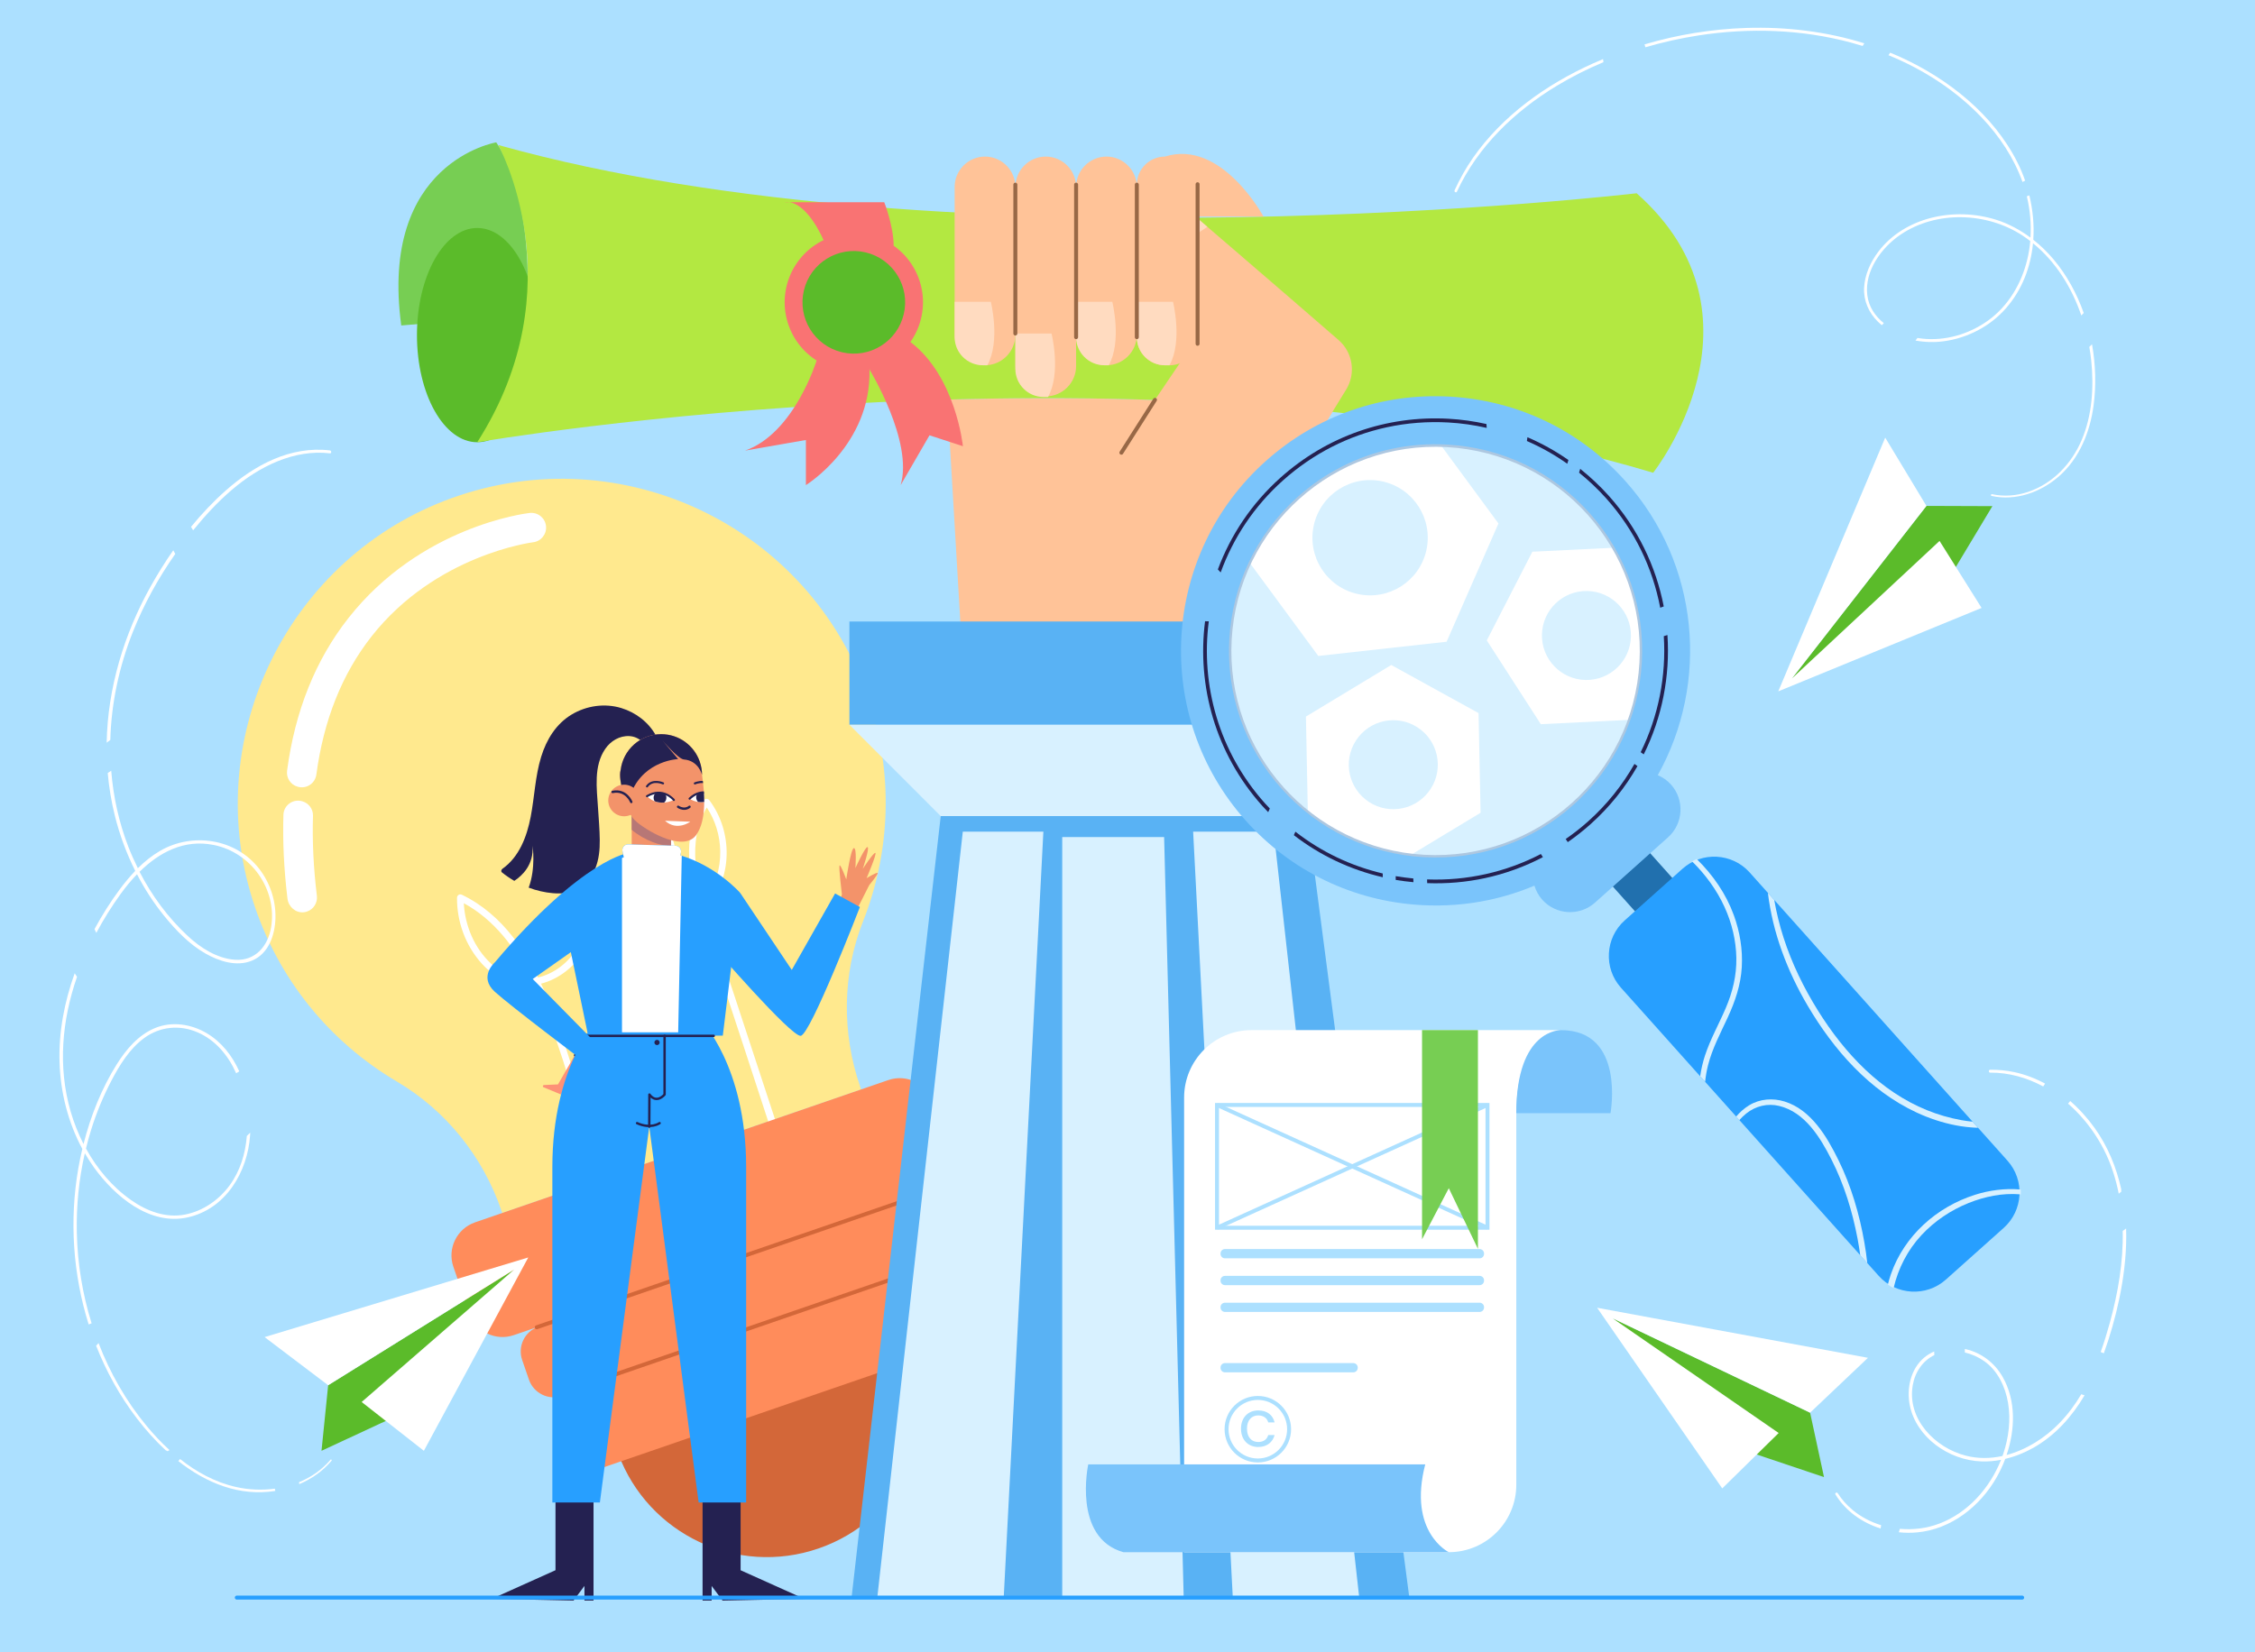 <svg width="569" height="417" viewBox="0 0 569 417" fill="none" xmlns="http://www.w3.org/2000/svg">
<rect x="0" y="0" width="569" height="417" fill="#333333" stroke="none"/>
<g clip-path="url(#clip0_1148_4133)">
<rect width="569" height="417" fill="#ACE0FF"/>
<path d="M219.019 176C204.189 132.94 156.999 110.23 114.009 125.71C73.089 140.44 50.699 185.46 63.689 226.97C70.009 247.16 83.359 263.08 100.139 272.98C112.539 280.29 121.829 291.89 126.509 305.5L126.739 306.16L217.289 274.98L217.059 274.32C212.389 260.75 212.499 245.91 217.769 232.56C224.669 215.08 225.619 195.15 219.019 176Z" fill="#FFE98E"/>
<path d="M180.947 205.12C180.387 204.01 179.727 202.96 178.977 201.96C178.697 201.59 178.047 201.46 177.737 201.89C172.207 209.78 173.517 219.57 176.037 228.33C174.867 229.17 173.507 229.73 172.037 229.74C170.847 229.75 169.747 229.36 168.767 228.76C169.917 226.43 170.607 223.85 170.827 221.28C171.267 216.19 170.067 210.99 167.347 206.65C166.397 205.14 164.397 202.19 162.317 203.86C161.427 204.57 161.317 205.83 161.217 206.88C161.077 208.32 161.007 209.76 161.007 211.21C161.007 216.19 161.637 221.61 164.147 226.01C164.817 227.19 165.677 228.27 166.687 229.14C166.277 229.84 165.827 230.51 165.307 231.14C162.487 234.57 158.217 236.29 153.907 234.74C152.437 234.21 151.157 233.41 150.017 232.46C150.507 229.7 150.587 226.85 150.347 224.08C149.867 218.48 148.487 211.57 143.197 208.54C142.907 208.37 142.417 208.47 142.217 208.74C139.387 212.59 140.347 217.58 141.787 221.78C143.167 225.81 145.077 229.88 148.147 232.86C147.827 234.36 147.387 235.84 146.747 237.25C144.867 241.45 141.357 244.9 136.967 246.38C136.557 246.52 136.157 246.6 135.757 246.7C133.977 243.13 131.927 239.72 129.477 236.56C125.987 232.07 121.667 228.28 116.517 225.82C115.917 225.54 115.317 226 115.317 226.62C115.277 232.69 117.487 238.7 121.567 243.21C124.957 246.96 129.697 249.29 134.777 248.62C134.867 248.8 134.957 248.98 135.037 249.16C137.217 253.8 138.997 258.62 140.667 263.47C142.587 269.05 144.347 274.7 145.627 280.46C147.067 286.96 147.717 293.63 147.417 300.29C147.397 300.73 148.127 300.78 148.197 300.34C149.917 288.39 146.667 276.27 142.947 265C141.087 259.38 139.077 253.69 136.517 248.28C141.047 247.11 144.977 243.99 147.337 239.97C148.407 238.15 149.157 236.18 149.667 234.14C150.067 234.44 150.467 234.75 150.897 235.01C155.147 237.62 160.357 237.53 164.307 234.4C165.817 233.2 167.057 231.74 168.047 230.11C169.967 231.28 172.237 231.71 174.637 230.88C175.317 230.64 175.947 230.33 176.537 229.96C176.597 230.17 176.667 230.38 176.727 230.59C180.247 241.79 183.987 252.92 187.637 264.07C189.717 270.42 191.787 276.78 193.867 283.13C194.227 284.23 195.927 283.65 195.567 282.54C191.987 271.6 188.387 260.67 184.797 249.74C183.017 244.33 181.237 238.92 179.457 233.51C178.957 231.98 178.447 230.44 177.967 228.9C180.667 226.54 182.287 222.86 182.957 219.45C183.887 214.64 183.177 209.5 180.947 205.12ZM123.897 243.21C119.697 239.3 117.327 233.66 117.037 227.97C124.697 232.12 130.047 239.29 133.957 246.97C130.257 247.26 126.727 245.85 123.897 243.21ZM143.807 222.94C142.327 219.14 140.807 214.18 143.057 210.41C146.747 213.11 147.897 218.22 148.437 222.51C148.787 225.3 148.847 228.17 148.467 230.97C146.407 228.67 144.917 225.79 143.807 222.94ZM162.917 216.81C162.577 214.29 162.467 211.74 162.577 209.2C162.627 208.08 162.557 206.65 162.977 205.59C163.497 204.28 164.587 205.56 165.067 206.2C167.737 209.78 169.167 214.23 169.267 218.68C169.337 221.77 168.737 224.93 167.417 227.74C167.387 227.71 167.347 227.69 167.317 227.66C164.467 224.86 163.437 220.63 162.917 216.81ZM181.737 214.86C181.807 219.14 180.567 223.75 177.607 226.94C177.547 227.01 177.467 227.07 177.407 227.14C176.517 224.07 175.787 220.95 175.517 217.76C175.117 212.99 175.807 207.95 178.347 203.82C180.517 207.09 181.677 210.93 181.737 214.86Z" fill="white"/>
<path d="M156.027 366.98C163.587 387.25 185.967 397.91 206.537 390.83C227.107 383.75 238.177 361.57 231.657 340.94L156.027 366.98Z" fill="#D36739"/>
<path d="M119.868 308.52L224.148 272.61C228.758 271.02 233.768 273.47 235.358 278.08L239.418 289.86C241.008 294.47 238.558 299.48 233.948 301.07L129.668 336.98C125.058 338.57 120.048 336.12 118.458 331.51L114.398 319.73C112.818 315.13 115.268 310.11 119.868 308.52Z" fill="#FF8C5B"/>
<path d="M135.858 334.85L227.768 303.2C231.218 302.01 234.988 303.85 236.178 307.3L237.888 312.26C239.078 315.71 237.238 319.48 233.788 320.67L141.878 352.32C138.428 353.51 134.658 351.67 133.468 348.22L131.758 343.26C130.568 339.81 132.398 336.04 135.858 334.85Z" fill="#FF8C5B"/>
<path d="M145.318 350.33L229.828 321.23C233.278 320.04 237.048 321.88 238.238 325.33L240.838 332.87C242.028 336.32 240.188 340.09 236.738 341.28L152.228 370.38C148.778 371.57 145.008 369.73 143.818 366.28L141.218 358.74C140.028 355.28 141.868 351.52 145.318 350.33Z" fill="#FF8C5B"/>
<path d="M228.2 303.05L135.43 335" stroke="#D36739" stroke-miterlimit="10" stroke-linecap="round" stroke-linejoin="round"/>
<path d="M233.959 319.8L141.199 351.75" stroke="#D36739" stroke-miterlimit="10" stroke-linecap="round" stroke-linejoin="round"/>
<path d="M71.517 205.65C71.307 212.34 71.647 219.4 72.537 226.81C72.777 228.84 74.567 230.45 76.607 230.26C76.907 230.23 77.207 230.17 77.477 230.07C79.107 229.51 80.177 227.87 79.957 226.1C79.097 218.99 78.777 212.26 78.977 205.9C79.027 204.23 77.937 202.75 76.337 202.26C76.317 202.25 76.287 202.25 76.267 202.24C73.957 201.54 71.587 203.24 71.517 205.65Z" fill="white"/>
<path d="M133.639 129.47C132.529 129.6 106.159 132.86 87.969 155.93C79.629 166.5 74.448 179.42 72.439 194.51C72.198 196.33 73.319 198.07 75.088 198.56C75.109 198.57 75.138 198.57 75.159 198.58C77.338 199.19 79.528 197.73 79.829 195.49C81.659 181.78 86.299 170.11 93.749 160.63C109.969 140 134.249 136.9 134.499 136.87C136.539 136.64 138.009 134.79 137.769 132.74C137.539 130.7 135.689 129.24 133.639 129.47Z" fill="white"/>
<path d="M239.02 100.86L242.72 163.73C242.72 163.73 267.42 193.21 316.67 163.73V135.68L336.2 103.98C302.85 100.54 269.35 99.99 239.02 100.86Z" fill="#FFC398"/>
<path d="M125.221 35.93C125.221 35.93 95.621 40.82 101.251 82.15L132.871 79.45C132.881 79.46 135.491 51.38 125.221 35.93Z" fill="#77CE53"/>
<path d="M120.421 111.62C128.821 111.62 135.631 99.514 135.631 84.58C135.631 69.646 128.821 57.54 120.421 57.54C112.021 57.54 105.211 69.646 105.211 84.58C105.211 99.514 112.021 111.62 120.421 111.62Z" fill="#5BBB2A"/>
<path d="M412.972 48.78C412.972 48.78 241.292 68.94 125.722 36.6C125.722 36.6 145.592 72.27 120.422 111.62C120.422 111.62 292.622 82.04 417.142 119.32C417.142 119.32 448.212 80.04 412.972 48.78Z" fill="#B3E841"/>
<path d="M222.123 92.411C231.027 88.723 235.255 78.515 231.567 69.611C227.879 60.707 217.671 56.479 208.767 60.167C199.863 63.856 195.634 74.064 199.323 82.968C203.011 91.871 213.219 96.1 222.123 92.411Z" fill="#F97373"/>
<path d="M228.045 79.282C229.689 72.321 225.378 65.346 218.418 63.703C211.458 62.059 204.483 66.37 202.839 73.33C201.196 80.29 205.506 87.265 212.466 88.909C219.427 90.552 226.402 86.242 228.045 79.282Z" fill="#5BBB2A"/>
<path d="M206.05 91.002C206.05 91.002 200.41 109.422 188 113.732L203.35 111.052V122.442C203.35 122.442 219.88 112.242 219.4 93.282L206.05 91.002Z" fill="#F97373"/>
<path d="M219.41 93.282C219.41 93.282 230.52 111.452 227.26 122.442L234.54 109.872L242.97 112.622C242.97 112.622 241.21 95.032 229.71 86.312L219.41 93.282Z" fill="#F97373"/>
<path d="M207.8 60.602C207.8 60.602 203.49 50.262 197.98 51.042H223.12C223.12 51.042 225.48 57.022 225.5 62.052L207.8 60.602Z" fill="#F97373"/>
<path d="M294.543 48.57C291.603 46.01 287.103 46.32 284.543 49.26C284.543 49.26 282.663 50.72 282.323 52.86C281.853 54.53 282.003 56.34 282.773 57.9C284.193 63.31 288.753 72.31 300.793 87.08L291.433 100.91L242.723 163.72C242.723 163.72 267.423 193.2 316.673 163.72V135.67L339.673 98.33C342.173 94.27 341.373 88.99 337.783 85.85C324.523 74.29 294.543 48.57 294.543 48.57Z" fill="#FFC398"/>
<path d="M282.953 114.26L291.433 100.92" stroke="#986846" stroke-miterlimit="10" stroke-linecap="round" stroke-linejoin="round"/>
<path d="M294.544 48.57C291.604 46.01 287.104 46.32 284.544 49.26C284.544 49.26 283.924 49.76 283.324 50.58C285.884 56.57 295.314 63.42 295.314 63.42L304.654 57.26C298.724 52.16 294.544 48.57 294.544 48.57Z" fill="#FFDBC0"/>
<path d="M248.543 92.19C244.333 92.19 240.883 88.74 240.883 84.53V47.18C240.883 42.97 244.333 39.52 248.543 39.52C252.753 39.52 256.203 42.97 256.203 47.18V84.53C256.203 88.74 252.763 92.19 248.543 92.19Z" fill="#FFC398"/>
<path d="M279.191 92.19C274.981 92.19 271.531 88.74 271.531 84.53V47.18C271.531 42.97 274.981 39.52 279.191 39.52C283.401 39.52 286.851 42.97 286.851 47.18V84.53C286.851 88.74 283.401 92.19 279.191 92.19Z" fill="#FFC398"/>
<path d="M263.871 100.05C259.661 100.05 256.211 96.6 256.211 92.39V47.18C256.211 42.97 259.661 39.52 263.871 39.52C268.081 39.52 271.531 42.97 271.531 47.18V92.39C271.531 96.6 268.081 100.05 263.871 100.05Z" fill="#FFC398"/>
<path d="M293.942 39.52C290.042 39.52 286.852 42.71 286.852 46.61V85.11C286.852 89.01 290.042 92.2 293.942 92.2H295.092C298.992 92.2 302.182 89.01 302.182 85.11V54.65H318.812C318.802 54.65 308.232 35.01 293.942 39.52Z" fill="#FFC398"/>
<path d="M302.184 86.77V46.5" stroke="#986846" stroke-miterlimit="10" stroke-linecap="round" stroke-linejoin="round"/>
<path d="M250.013 76.17H240.883V85.1C240.883 89 244.073 92.19 247.973 92.19H249.123C252.503 86.15 250.013 76.17 250.013 76.17Z" fill="#FFDBC0"/>
<path d="M295.982 76.17H286.852V85.1C286.852 89 290.042 92.19 293.942 92.19H295.092C298.472 86.15 295.982 76.17 295.982 76.17Z" fill="#FFDBC0"/>
<path d="M280.661 76.17H271.531V85.1C271.531 89 274.721 92.19 278.621 92.19H279.771C283.151 86.15 280.661 76.17 280.661 76.17Z" fill="#FFDBC0"/>
<path d="M265.333 84.18H256.203V93.11C256.203 97.01 259.393 100.2 263.293 100.2H264.443C267.823 94.16 265.333 84.18 265.333 84.18Z" fill="#FFDBC0"/>
<path d="M256.203 46.6V84.18" stroke="#986846" stroke-miterlimit="10" stroke-linecap="round" stroke-linejoin="round"/>
<path d="M271.531 46.6V85.1" stroke="#986846" stroke-miterlimit="10" stroke-linecap="round" stroke-linejoin="round"/>
<path d="M286.852 46.6V85.1" stroke="#986846" stroke-miterlimit="10" stroke-linecap="round" stroke-linejoin="round"/>
<path d="M165.985 185.61C165.825 185.61 165.665 185.63 165.515 185.66C163.665 182.29 160.445 179.83 156.765 178.71C152.595 177.44 147.975 178.11 144.255 180.34C140.295 182.71 137.885 186.68 136.555 191C135.035 195.93 134.875 201.13 133.905 206.18C132.955 211.1 131.045 216.27 126.785 219.27C126.505 219.47 126.345 219.94 126.665 220.2C127.645 220.99 128.695 221.7 129.775 222.33C131.825 220.98 134.705 218.23 134.385 213.48C134.385 213.48 135.245 219.05 133.405 224.04C135.355 224.77 137.405 225.26 139.515 225.44C141.875 225.64 144.365 225.4 146.385 224.07C148.145 222.92 149.395 221.17 150.185 219.25C151.135 216.96 151.365 214.44 151.335 211.98C151.305 209.29 151.065 206.6 150.895 203.92C150.585 199 149.755 193.33 152.725 189.01C154.085 187.02 156.345 185.66 158.795 185.79C159.365 185.82 159.945 185.95 160.475 186.17C161.055 186.41 161.545 186.8 162.095 187.09C162.685 187.41 163.315 187.62 163.985 187.55C164.675 187.48 165.305 187.12 165.985 187.1C166.935 187.06 166.935 185.59 165.985 185.61Z" fill="#242151"/>
<path d="M149.765 375.97V403.97H147.475V400.28L144.725 403.97L124.105 403.54L140.165 396.32V375.96H149.765V375.97Z" fill="#242151"/>
<path d="M186.877 375.97V396.33L202.937 403.55L182.317 403.98L179.567 400.29V403.98H177.277V375.98H186.877V375.97Z" fill="#242151"/>
<path d="M145.764 265.05L140.804 273.7L137.264 273.86C136.944 273.87 136.864 274.31 137.164 274.43L141.584 276.26L145.764 265.05Z" fill="#FD9177"/>
<path d="M148.255 261.15L145.105 266.36" stroke="#242151" stroke-width="0.6" stroke-miterlimit="10" stroke-linecap="round" stroke-linejoin="round"/>
<path d="M164.355 221.29C161.625 221.29 159.395 219.06 159.395 216.33V206.3C159.395 203.57 161.625 201.34 164.355 201.34C167.085 201.34 169.315 203.57 169.315 206.3V216.33C169.315 219.06 167.075 221.29 164.355 221.29Z" fill="#F3936A"/>
<path d="M164.775 201.34H163.935C161.435 201.34 159.395 203.38 159.395 205.88V209.44C162.535 212.11 166.935 213.67 169.315 213.45V205.89C169.315 203.38 167.265 201.34 164.775 201.34Z" fill="#B77776"/>
<path d="M177.143 195.58C177.143 194.42 176.933 193.31 176.583 192.27C176.573 192.23 176.563 192.19 176.563 192.18H176.553C175.143 188.17 171.333 185.3 166.833 185.3C161.553 185.3 157.203 189.27 156.603 194.39L156.593 194.4C155.983 196.59 157.563 201.64 158.533 204.39C158.973 205.64 159.753 206.74 160.783 207.57C164.283 210.39 172.703 214.95 175.693 210.72C178.383 206.91 177.783 200.23 177.143 195.58Z" fill="#F3936A"/>
<path d="M173.985 203.63C173.985 203.63 172.845 204.73 171.105 203.63" stroke="#242151" stroke-width="0.6" stroke-miterlimit="10" stroke-linecap="round" stroke-linejoin="round"/>
<path d="M163.255 198.75C163.205 198.75 163.145 198.73 163.105 198.7C162.985 198.61 162.955 198.45 163.045 198.33C164.545 196.22 167.395 197.47 167.415 197.48C167.545 197.54 167.605 197.7 167.545 197.83C167.485 197.96 167.325 198.02 167.195 197.96C167.095 197.92 164.725 196.88 163.475 198.63C163.425 198.71 163.345 198.75 163.255 198.75Z" fill="#242151"/>
<path d="M177.404 197.65C177.384 197.47 177.364 197.29 177.344 197.12C176.234 197.05 175.244 197.48 175.224 197.49C175.094 197.55 175.034 197.71 175.094 197.84C175.154 197.97 175.314 198.03 175.444 197.97C175.454 197.96 176.394 197.55 177.404 197.65Z" fill="#242151"/>
<path d="M170.036 201.91C170.036 201.91 167.466 198.56 163.266 200.95C163.256 200.95 165.706 203.89 170.036 201.91Z" fill="white"/>
<path d="M168.146 201.34C168.146 200.97 168.016 200.64 167.816 200.37C167.156 200.13 166.366 200.01 165.456 200.15C165.126 200.45 164.926 200.87 164.926 201.34C164.926 201.67 165.026 201.98 165.196 202.23C165.836 202.48 166.636 202.64 167.586 202.57C167.926 202.27 168.146 201.84 168.146 201.34Z" fill="#242151"/>
<path d="M170.035 202.18C169.955 202.18 169.875 202.15 169.825 202.08C169.725 201.95 167.225 198.9 163.395 201.18C163.265 201.26 163.105 201.21 163.035 201.09C162.955 200.96 163.005 200.8 163.125 200.73C167.365 198.21 170.215 201.72 170.245 201.75C170.335 201.87 170.315 202.03 170.205 202.12C170.145 202.16 170.085 202.18 170.035 202.18Z" fill="#242151"/>
<path d="M177.694 202.43C177.694 201.61 177.664 200.8 177.614 199.99C176.544 200.02 175.304 200.4 174.004 201.57C174.004 201.57 175.484 202.73 177.694 202.43Z" fill="white"/>
<path d="M177.605 200C177.095 200.01 176.545 200.1 175.975 200.32C175.715 200.68 175.605 201.14 175.705 201.6C175.775 201.92 175.935 202.2 176.155 202.41C176.605 202.48 177.125 202.49 177.685 202.41C177.695 201.61 177.665 200.8 177.605 200Z" fill="#242151"/>
<path d="M177.596 199.73C176.466 199.74 175.146 200.14 173.826 201.38C173.716 201.48 173.716 201.65 173.816 201.76C173.916 201.87 174.086 201.87 174.196 201.77C175.416 200.63 176.616 200.26 177.636 200.25C177.616 200.07 177.606 199.9 177.596 199.73Z" fill="#242151"/>
<path d="M174.175 207.4C174.175 207.4 170.825 209.9 167.805 207.16Z" fill="white"/>
<path d="M172.553 191.69C176.303 191.97 177.143 195.58 177.143 195.58C177.143 194.42 176.933 193.31 176.583 192.27C176.573 192.23 176.563 192.19 176.563 192.18H176.553C175.143 188.17 171.333 185.3 166.833 185.3C161.553 185.3 157.203 189.27 156.603 194.39L156.593 194.4C156.253 195.61 156.593 197.71 157.123 199.81L159.393 199.82C162.823 191.86 171.113 191.59 171.113 191.59L167.073 186.8C167.073 186.79 171.113 191.58 172.553 191.69Z" fill="#242151"/>
<path d="M153.484 202.04C153.484 199.84 155.274 198.05 157.474 198.05C159.674 198.05 161.464 199.84 161.464 202.04C161.464 204.24 159.674 206.03 157.474 206.03C155.274 206.02 153.484 204.24 153.484 202.04Z" fill="#F3936A"/>
<path d="M159.294 202.42C159.294 202.42 158.014 199.17 154.574 199.89" stroke="#242151" stroke-width="0.6" stroke-miterlimit="10" stroke-linecap="round" stroke-linejoin="round"/>
<path d="M171.636 215.88L171.796 215.33C172.066 214.42 171.396 213.5 170.456 213.47L158.526 213.12C157.586 213.09 156.866 213.96 157.076 214.88L157.406 216.37C152.406 218.38 144.026 222.52 141.586 228.47L148.406 261.39H182.386L186.776 225.37C186.766 225.36 180.856 218.61 171.636 215.88Z" fill="#279FFF"/>
<path d="M176.805 257.44H150.845C150.845 257.44 139.375 268.91 139.375 294.54C139.375 320.17 139.375 379.23 139.375 379.23H151.365L163.825 284.37L176.285 379.23H188.275C188.275 379.23 188.275 320.17 188.275 294.54C188.275 268.91 176.805 257.44 176.805 257.44Z" fill="#279FFF"/>
<path d="M148.215 261.45H180.095" stroke="#242151" stroke-width="0.6" stroke-miterlimit="10" stroke-linecap="round" stroke-linejoin="round"/>
<path d="M166.436 283.48C166.436 283.48 164.236 285.06 160.746 283.48" stroke="#242151" stroke-width="0.6" stroke-miterlimit="10" stroke-linecap="round" stroke-linejoin="round"/>
<path d="M167.694 261.43V276.26C167.694 276.26 165.714 278.74 163.864 276.26L163.824 284.37" stroke="#242151" stroke-width="0.6" stroke-miterlimit="10" stroke-linecap="round" stroke-linejoin="round"/>
<path d="M165.125 263.12C165.125 262.76 165.415 262.46 165.785 262.46C166.145 262.46 166.445 262.75 166.445 263.12C166.445 263.48 166.155 263.78 165.785 263.78C165.425 263.78 165.125 263.48 165.125 263.12Z" fill="#242151"/>
<path d="M210.887 230.37C210.887 230.37 212.447 225.9 212.437 225.75C212.427 225.59 211.567 218.69 211.857 218.43C212.147 218.17 213.537 221.96 213.537 221.96C213.537 221.96 214.677 214.15 215.457 214.06C216.237 213.97 215.837 219.11 215.837 219.11C215.837 219.11 218.357 213.57 218.917 213.81C219.477 214.06 217.697 219.3 217.697 219.3C217.697 219.3 220.507 215.01 220.887 215.28C221.277 215.55 218.667 221.64 218.667 221.64C218.667 221.64 221.167 220.12 221.437 220.34C221.707 220.57 219.337 223.39 219.337 223.39L214.547 232.89L210.887 230.37Z" fill="#F3936A"/>
<path d="M158.706 215.24C158.706 215.24 147.056 216.62 124.876 242.88C124.876 242.88 120.656 246.54 124.876 250.34C129.096 254.14 146.836 267.51 146.836 267.51L149.936 262.86L134.426 247.1L147.406 237.95L158.706 215.24Z" fill="#279FFF"/>
<path d="M186.765 225.36L199.785 244.81L210.715 225.51L216.975 228.93C216.975 228.93 204.495 261.23 202.035 261.44C199.575 261.65 179.965 238.97 179.965 238.97L186.765 225.36Z" fill="#279FFF"/>
<path d="M171.635 215.88L171.795 215.33C172.065 214.42 171.395 213.5 170.455 213.47L158.525 213.12C157.585 213.09 156.865 213.96 157.075 214.88L157.405 216.37C157.255 216.43 157.095 216.5 156.945 216.56V260.56H171.125L172.025 216.01C171.885 215.96 171.765 215.92 171.635 215.88Z" fill="white"/>
<path d="M350.572 156.87H214.332V182.94H350.572V156.87Z" fill="#59B2F4"/>
<path d="M214.332 182.93L237.372 205.98H329.832L350.572 182.93H214.332Z" fill="#D8F1FF"/>
<path d="M237.373 205.98L214.863 403.33H355.623L329.833 205.98H237.373Z" fill="#59B2F4"/>
<path d="M221.352 403.33L242.942 209.91H263.272L253.262 403.33H221.352Z" fill="#D8F1FF"/>
<path d="M342.983 403.33L321.393 209.91H301.062L311.073 403.33H342.983Z" fill="#D8F1FF"/>
<path d="M293.741 211.27H268.031V403.33H298.681L293.741 211.27Z" fill="#D8F1FF"/>
<path d="M425.762 235.313C423.172 237.633 419.162 237.403 416.842 234.813L385.582 199.853C383.262 197.263 383.492 193.253 386.082 190.933C388.672 188.613 392.682 188.843 395.002 191.433L426.262 226.393C428.572 228.983 428.342 232.993 425.762 235.313Z" fill="#2170AE"/>
<path d="M367.573 222.237C399.583 219.277 423.132 190.927 420.171 158.917C417.21 126.906 388.861 103.357 356.85 106.318C324.84 109.279 301.291 137.629 304.252 169.639C307.213 201.649 335.562 225.198 367.573 222.237Z" fill="#D8F1FF"/>
<mask id="mask0_1148_4133" style="mask-type:luminance" maskUnits="userSpaceOnUse" x="304" y="106" width="117" height="117">
<path d="M367.573 222.237C399.583 219.277 423.132 190.927 420.171 158.917C417.21 126.906 388.861 103.357 356.85 106.318C324.84 109.279 301.291 137.629 304.252 169.639C307.213 201.649 335.562 225.198 367.573 222.237Z" fill="white"/>
</mask>
<g mask="url(#mask0_1148_4133)">
<path d="M326.402 109.473L358.792 105.873L378.102 132.123L365.022 161.973L332.642 165.563L313.332 139.323L326.402 109.473Z" fill="white"/>
<path d="M331.52 132.533C333.28 124.693 341.06 119.763 348.9 121.523C356.74 123.283 361.67 131.063 359.91 138.903C358.15 146.743 350.37 151.673 342.53 149.913C334.68 148.153 329.75 140.373 331.52 132.533Z" fill="#D8F1FF"/>
</g>
<mask id="mask1_1148_4133" style="mask-type:luminance" maskUnits="userSpaceOnUse" x="304" y="106" width="117" height="117">
<path d="M367.573 222.237C399.583 219.277 423.132 190.927 420.171 158.917C417.21 126.906 388.861 103.357 356.85 106.318C324.84 109.279 301.291 137.629 304.252 169.639C307.213 201.649 335.562 225.198 367.573 222.237Z" fill="white"/>
</mask>
<g mask="url(#mask1_1148_4133)">
<path d="M329.523 180.863L351.053 167.843L373.083 179.983L373.593 205.143L352.063 218.153L330.023 206.013L329.523 180.863Z" fill="white"/>
<path d="M361.004 199.103C364.369 193.893 362.872 186.941 357.662 183.577C352.451 180.212 345.5 181.708 342.135 186.919C338.771 192.129 340.267 199.081 345.477 202.445C350.688 205.81 357.639 204.314 361.004 199.103Z" fill="#D8F1FF"/>
</g>
<mask id="mask2_1148_4133" style="mask-type:luminance" maskUnits="userSpaceOnUse" x="304" y="106" width="117" height="117">
<path d="M367.573 222.237C399.583 219.277 423.132 190.927 420.171 158.917C417.21 126.906 388.861 103.357 356.85 106.318C324.84 109.279 301.291 137.629 304.252 169.639C307.213 201.649 335.562 225.198 367.573 222.237Z" fill="white"/>
</mask>
<g mask="url(#mask2_1148_4133)">
<path d="M375.16 161.633L386.66 139.253L411.79 138.023L425.42 159.173L413.92 181.553L388.79 182.783L375.16 161.633Z" fill="white"/>
<path d="M411.53 160.633C411.66 154.432 406.738 149.3 400.537 149.17C394.336 149.041 389.204 153.963 389.075 160.164C388.945 166.364 393.867 171.496 400.068 171.626C406.269 171.756 411.4 166.834 411.53 160.633Z" fill="#D8F1FF"/>
</g>
<path d="M414.183 167.2C415.787 138.511 393.829 113.954 365.14 112.35C336.451 110.747 311.893 132.704 310.29 161.394C308.687 190.083 330.644 214.64 359.333 216.244C388.023 217.847 412.58 195.89 414.183 167.2Z" stroke="#ADC7E0" stroke-miterlimit="10"/>
<path d="M418.301 195.653C431.311 172.363 428.891 142.403 410.141 121.433C398.701 108.633 382.961 101.063 365.821 100.103C348.681 99.143 332.191 104.923 319.401 116.363C292.981 139.983 290.711 180.693 314.331 207.113C325.771 219.913 341.511 227.483 358.651 228.443C364.511 228.773 370.281 228.313 375.861 227.113C379.741 226.273 383.531 225.073 387.181 223.533C387.561 224.813 388.211 226.033 389.161 227.093C392.611 230.953 398.591 231.283 402.451 227.833L420.911 211.323C424.771 207.873 425.101 201.893 421.651 198.033C420.711 196.973 419.551 196.183 418.301 195.653ZM359.331 216.353C345.421 215.573 332.651 209.433 323.361 199.043C304.191 177.603 306.041 144.573 327.471 125.393C334.311 119.283 342.441 115.163 351.171 113.283C355.701 112.313 360.391 111.933 365.141 112.203C379.051 112.983 391.821 119.123 401.111 129.513C420.281 150.953 418.431 183.983 397.001 203.153C386.611 212.443 373.231 217.123 359.331 216.353Z" fill="#7AC4FB"/>
<path d="M320.001 204.993C320.141 204.683 320.271 204.373 320.411 204.063C320.001 203.633 319.591 203.213 319.191 202.763C307.561 189.763 302.931 172.903 305.011 156.823C304.701 156.823 304.381 156.813 304.071 156.803C301.991 173.113 306.701 190.193 318.491 203.383C318.981 203.933 319.491 204.463 320.001 204.993Z" fill="#242151"/>
<path d="M348.9 220.463C340.87 218.573 333.38 214.993 326.87 209.923C326.8 210.083 326.73 210.243 326.65 210.393C326.59 210.533 326.53 210.663 326.48 210.803C333.12 215.923 340.74 219.523 348.91 221.413C348.9 221.103 348.9 220.783 348.9 220.463Z" fill="#242151"/>
<path d="M352.182 222.093C353.662 222.343 355.152 222.523 356.652 222.663C356.642 222.353 356.632 222.033 356.622 221.723C355.122 221.573 353.642 221.393 352.172 221.143C352.182 221.463 352.182 221.773 352.182 222.093Z" fill="#242151"/>
<path d="M388.8 215.553C380.03 220.113 370.2 222.343 360.09 221.963C360.1 222.273 360.11 222.593 360.12 222.903C365.07 223.083 369.95 222.663 374.68 221.643C379.78 220.543 384.69 218.763 389.32 216.343C389.14 216.083 388.97 215.823 388.8 215.553Z" fill="#242151"/>
<path d="M375.071 107.023C371.951 106.323 368.761 105.873 365.511 105.693C349.861 104.823 334.811 110.093 323.121 120.543C315.791 127.093 310.511 135.093 307.301 143.723C307.531 143.973 307.771 144.233 308.011 144.483C311.161 135.823 316.411 127.793 323.751 121.243C331.321 114.473 340.331 109.913 349.991 107.833C355.001 106.753 360.201 106.343 365.461 106.633C368.751 106.813 371.991 107.283 375.141 108.003C375.121 107.663 375.091 107.343 375.071 107.023Z" fill="#242151"/>
<path d="M385.411 110.353C385.361 110.673 385.321 110.993 385.281 111.313C388.861 112.873 392.271 114.783 395.471 117.053C395.551 116.783 395.641 116.513 395.711 116.243C395.721 116.193 395.741 116.153 395.751 116.103C392.501 113.833 389.041 111.913 385.411 110.353Z" fill="#242151"/>
<path d="M405.971 125.163C403.731 122.663 401.301 120.393 398.731 118.333C398.641 118.653 398.541 118.973 398.441 119.293C400.861 121.253 403.161 123.413 405.281 125.783C412.511 133.863 417.031 143.443 418.921 153.393C419.211 153.283 419.511 153.173 419.811 153.063C417.861 143.003 413.281 133.333 405.971 125.163Z" fill="#242151"/>
<path d="M419.822 160.563C420.452 170.583 418.492 180.713 413.992 189.853C414.242 190.043 414.502 190.223 414.762 190.403C419.422 181.013 421.432 170.593 420.742 160.283C420.432 160.383 420.122 160.463 419.822 160.563Z" fill="#242151"/>
<path d="M412.42 192.813C409.41 198.113 405.52 203.033 400.73 207.313C398.92 208.933 397.03 210.403 395.07 211.763C395.24 212.023 395.42 212.283 395.59 212.553C397.59 211.173 399.51 209.653 401.35 208.013C406.19 203.683 410.13 198.713 413.18 193.363C412.93 193.183 412.67 193.003 412.42 192.813Z" fill="#242151"/>
<path d="M505.602 309.913L490.992 322.973C486.072 327.373 478.452 326.943 474.052 322.023L408.992 249.273C404.592 244.353 405.022 236.723 409.942 232.323L424.552 219.263C429.472 214.863 437.092 215.293 441.492 220.213L506.552 292.963C510.952 297.893 510.522 305.513 505.602 309.913Z" fill="#279FFF"/>
<path d="M435.971 256.773C437.831 252.733 439.241 248.583 439.501 244.113C439.761 239.663 439.021 235.193 437.501 231.013C435.521 225.573 432.211 220.823 428.131 216.823C427.731 216.993 427.341 217.183 426.961 217.413C430.341 220.743 433.181 224.613 435.151 228.933C436.991 232.963 438.061 237.383 438.131 241.813C438.201 246.253 437.171 250.443 435.431 254.493C433.731 258.473 431.581 262.273 430.221 266.393C429.661 268.103 429.261 269.863 429.001 271.643L430.251 273.043C430.401 271.643 430.631 270.253 430.981 268.883C432.051 264.633 434.141 260.743 435.971 256.773Z" fill="#D8F1FF"/>
<path d="M456.12 253.823C462.7 264.983 471.68 275.243 483.6 280.793C486.76 282.263 490.09 283.373 493.51 284.033C495.24 284.373 497.01 284.563 498.77 284.643C498.88 284.653 499 284.643 499.11 284.643L497.74 283.113C496.79 283.013 495.85 282.893 494.91 282.723C491.92 282.183 489 281.333 486.19 280.193C480.42 277.853 475.21 274.273 470.7 270.003C466.06 265.603 462.11 260.503 458.73 255.083C455.13 249.313 452.12 243.143 450.04 236.663C449.04 233.553 448.25 230.363 447.69 227.143L446.09 225.353C447.29 235.393 450.97 245.093 456.12 253.823Z" fill="#D8F1FF"/>
<path d="M463.902 292.823C461.002 286.913 456.992 280.103 450.312 278.023C447.322 277.093 444.052 277.333 441.362 278.973C440.122 279.723 439.032 280.703 438.082 281.813L438.882 282.713C439.422 282.113 440.002 281.543 440.642 281.033C443.022 279.153 445.992 278.413 448.962 279.143C455.462 280.733 459.302 287.103 462.132 292.663C465.322 298.933 467.402 305.723 468.712 312.623C468.972 314.013 469.202 315.423 469.392 316.833L471.162 318.813C470.982 317.083 470.742 315.363 470.442 313.653C469.192 306.453 467.112 299.363 463.902 292.823Z" fill="#D8F1FF"/>
<path d="M498.319 301.573C488.639 304.663 480.529 311.893 477.139 321.573C476.839 322.443 476.579 323.333 476.359 324.223C476.819 324.563 477.309 324.853 477.809 325.103C478.969 320.153 481.329 315.513 484.869 311.713C488.159 308.183 492.249 305.443 496.719 303.643C500.799 302.003 505.269 301.083 509.679 301.443C509.759 301.453 509.829 301.463 509.909 301.463C509.929 301.053 509.919 300.643 509.889 300.233C505.959 299.863 501.839 300.443 498.319 301.573Z" fill="#D8F1FF"/>
<path d="M393.885 260C393.885 260 382.605 261.41 382.605 280.95V374.74C382.605 384.14 374.985 391.77 365.575 391.77H298.785V277.03C298.785 267.63 306.405 260 315.815 260H393.885Z" fill="white"/>
<path d="M382.598 280.96H406.378C406.378 280.96 410.208 260.01 393.888 260.01C393.888 260 382.598 259.6 382.598 280.96Z" fill="#7AC4FB"/>
<path d="M375.336 278.89H307.086V309.88H375.336V278.89Z" stroke="#ACE0FF" stroke-miterlimit="10"/>
<path d="M307.086 309.88L375.336 278.89" stroke="#ACE0FF" stroke-miterlimit="10"/>
<path d="M375.336 309.88L307.086 278.89" stroke="#ACE0FF" stroke-miterlimit="10"/>
<path d="M309.097 315.26H373.347C373.967 315.26 374.467 315.76 374.467 316.39V316.48C374.467 317.1 373.967 317.6 373.347 317.6H309.097C308.477 317.6 307.977 317.1 307.977 316.48V316.39C307.967 315.76 308.467 315.26 309.097 315.26Z" fill="#ACE0FF"/>
<path d="M309.097 322.03H373.347C373.967 322.03 374.467 322.53 374.467 323.16V323.25C374.467 323.87 373.967 324.37 373.347 324.37H309.097C308.477 324.37 307.977 323.87 307.977 323.25V323.16C307.967 322.53 308.467 322.03 309.097 322.03Z" fill="#ACE0FF"/>
<path d="M309.097 328.8H373.347C373.967 328.8 374.467 329.3 374.467 329.92V330.01C374.467 330.63 373.967 331.13 373.347 331.13H309.097C308.477 331.13 307.977 330.63 307.977 330.01V329.92C307.967 329.3 308.467 328.8 309.097 328.8Z" fill="#ACE0FF"/>
<path d="M309.097 344.04H341.467C342.087 344.04 342.597 344.54 342.597 345.16V345.25C342.597 345.87 342.097 346.38 341.467 346.38H309.097C308.477 346.38 307.977 345.88 307.977 345.25V345.16C307.967 344.55 308.467 344.04 309.097 344.04Z" fill="#ACE0FF"/>
<path d="M358.824 260V312.79L365.574 299.9L372.924 315.21V260H358.824Z" fill="#77CE53"/>
<path d="M359.626 369.61H274.596C274.596 369.61 270.566 388.15 283.466 391.77H365.576C365.576 391.78 355.196 386.74 359.626 369.61Z" fill="#7AC4FB"/>
<path d="M317.386 368.62C321.744 368.62 325.276 365.088 325.276 360.73C325.276 356.373 321.744 352.84 317.386 352.84C313.029 352.84 309.496 356.373 309.496 360.73C309.496 365.088 313.029 368.62 317.386 368.62Z" stroke="#ACE0FF" stroke-miterlimit="10"/>
<path d="M317.487 355.99C319.707 355.99 321.157 357.13 321.617 359.01H320.017C319.707 357.93 318.807 357.25 317.487 357.25C315.857 357.25 314.647 358.41 314.647 360.59C314.647 362.81 315.857 363.96 317.487 363.96C318.807 363.96 319.687 363.32 320.017 362.2H321.617C321.157 363.98 319.707 365.22 317.487 365.22C314.947 365.22 313.137 363.43 313.137 360.59C313.137 357.78 314.947 355.99 317.487 355.99Z" fill="#ACE0FF"/>
<path d="M456.739 356.56L460.249 372.82L443.289 367.12L406.859 332.71L456.739 356.56Z" fill="#5BBB2A"/>
<path d="M456.74 356.56L471.34 342.71L403 330.08L434.57 375.67L448.81 361.69L406.86 332.71L456.74 356.56Z" fill="white"/>
<path d="M502.188 270.73C506.898 270.7 511.458 272.01 515.558 274.22C515.718 273.98 515.878 273.74 516.038 273.5C513.598 272.19 510.998 271.19 508.268 270.6C506.268 270.17 504.228 269.99 502.188 270C501.718 270.01 501.718 270.74 502.188 270.73Z" fill="white"/>
<path d="M474.67 384.96C472.03 384.15 469.55 382.86 467.43 381.09C465.98 379.88 464.72 378.47 463.71 376.88C463.48 376.52 462.91 376.85 463.14 377.21C465.73 381.42 469.88 384.33 474.52 385.79C474.57 385.52 474.62 385.24 474.67 384.96Z" fill="white"/>
<path d="M525.169 351.9C523.609 354.52 521.789 356.99 519.649 359.19C516.059 362.89 511.369 365.9 506.319 367.24C508.499 360.8 508.719 353.5 505.349 347.57C503.329 344.01 500.019 341.46 496.019 340.53C495.939 340.51 495.859 340.5 495.779 340.49C495.779 340.78 495.779 341.071 495.779 341.361C497.539 341.771 499.229 342.53 500.689 343.56C504.109 345.98 506.009 350.051 506.689 354.081C507.409 358.361 506.859 362.82 505.489 366.91C505.419 367.11 505.349 367.3 505.279 367.49C502.259 368.15 499.129 368.2 496.039 367.41C488.249 365.43 481.169 358.161 482.639 349.641C483.209 346.301 485.149 343.461 488.089 342.021C488.079 341.721 488.059 341.411 488.049 341.111C487.149 341.501 486.289 342.01 485.519 342.66C482.079 345.56 481.039 350.5 481.909 354.76C482.719 358.75 485.199 362.221 488.409 364.671C491.729 367.211 495.849 368.731 500.039 368.861C501.679 368.911 503.319 368.77 504.919 368.46C502.099 375.57 496.579 381.811 489.359 384.551C486.209 385.751 482.769 386.18 479.389 385.87C479.309 386.16 479.219 386.45 479.129 386.74C480.679 386.91 482.249 386.921 483.799 386.771C492.359 385.951 499.619 380.211 503.799 372.891C504.629 371.431 505.369 369.86 505.979 368.22C508.449 367.64 510.839 366.68 513.059 365.43C518.619 362.29 522.809 357.561 525.999 352.171C525.699 352.101 525.439 352 525.169 351.9Z" fill="white"/>
<path d="M534.618 301.29C534.838 301.11 535.048 300.93 535.268 300.75C535.218 300.56 535.218 300.36 535.248 300.16C534.028 294.64 531.868 289.36 528.538 284.7C526.758 282.22 524.688 279.92 522.368 277.9C522.188 278.12 522.008 278.34 521.828 278.56C522.478 279.13 523.118 279.71 523.728 280.33C526.628 283.23 529.048 286.6 530.908 290.25C532.678 293.73 533.868 297.47 534.618 301.29Z" fill="white"/>
<path d="M535.619 310.69C535.789 318.49 534.439 326.33 532.379 333.83C531.699 336.3 530.939 338.8 530.059 341.25C530.329 341.36 530.589 341.47 530.859 341.57C532.469 337.1 533.769 332.49 534.749 327.84C535.829 322.67 536.499 317.39 536.509 312.1C536.509 311.43 536.499 310.75 536.479 310.07C536.179 310.28 535.899 310.48 535.619 310.69Z" fill="white"/>
<path d="M486.092 127.69L502.732 127.75L493.522 143.09L452.102 171.29L486.092 127.69Z" fill="#5BBB2A"/>
<path d="M486.093 127.69L475.693 110.46L448.703 174.5L500.013 153.44L489.403 136.53L452.103 171.29L486.093 127.69Z" fill="white"/>
<path d="M469.995 11.6C470.135 11.38 470.275 11.15 470.415 10.93C460.825 7.94 450.695 6.73 440.665 7.05C431.975 7.33 423.315 8.74 414.965 11.2C415.035 11.44 415.105 11.68 415.175 11.93C419.585 10.64 424.085 9.64 428.605 8.94C441.355 6.97 454.575 7.39 467.055 10.75C468.035 11.01 469.015 11.3 469.995 11.6Z" fill="white"/>
<path d="M510.336 45.93C510.556 45.81 510.766 45.7 510.996 45.59C510.446 44.01 509.796 42.47 509.056 40.99C503.006 28.93 491.656 19.94 479.566 14.42C478.706 14.03 477.826 13.65 476.946 13.29C476.796 13.5 476.656 13.72 476.516 13.93C485.366 17.55 493.566 22.83 500.146 29.78C504.546 34.43 508.176 39.88 510.336 45.93Z" fill="white"/>
<path d="M518.193 65.49C516.653 63.66 514.933 61.99 513.053 60.51C513.313 56.78 512.943 52.98 512.063 49.31C511.853 49.4 511.643 49.47 511.423 49.55C512.243 52.95 512.563 56.48 512.343 59.97C509.703 58.01 506.783 56.44 503.633 55.45C498.343 53.8 492.563 53.63 487.203 55.01C482.003 56.35 477.183 59.22 473.933 63.55C471.963 66.17 470.523 69.35 470.363 72.66C470.213 75.93 471.543 78.94 473.863 81.21C474.173 81.51 474.493 81.8 474.823 82.08C474.993 81.91 475.163 81.74 475.343 81.57C473.143 79.79 471.533 77.43 471.173 74.51C470.413 68.38 474.773 62.44 479.623 59.18C488.643 53.11 501.333 53.56 510.313 59.43C510.993 59.88 511.653 60.35 512.293 60.84C512.153 62.41 511.903 63.97 511.533 65.51C510.073 71.6 506.733 77.26 501.593 80.94C496.833 84.35 490.823 86.12 484.973 85.46C484.593 85.42 484.223 85.36 483.833 85.3C483.663 85.52 483.493 85.74 483.323 85.95C485.683 86.39 488.133 86.45 490.483 86.13C496.443 85.34 502.153 82.37 506.133 77.84C510.243 73.16 512.413 67.39 512.983 61.4C518.743 66.08 522.763 72.57 525.173 79.62C525.373 79.41 525.583 79.21 525.783 79C524.033 74.06 521.503 69.44 518.193 65.49Z" fill="white"/>
<path d="M527.193 87.56C527.383 88.7 527.553 89.84 527.673 90.97C528.373 97.72 527.923 104.86 525.223 111.16C522.673 117.11 517.893 122.12 511.663 124.18C508.753 125.14 505.653 125.39 502.643 124.73C502.363 124.67 502.243 125.1 502.523 125.17C508.643 126.53 515.003 124.23 519.613 120.15C524.733 115.62 527.383 108.99 528.273 102.32C528.943 97.28 528.793 92.02 527.873 86.89C527.643 87.11 527.423 87.33 527.193 87.56Z" fill="white"/>
<path d="M404.494 14.91C403.614 15.28 402.734 15.65 401.864 16.05C390.114 21.36 379.154 29.15 371.704 39.8C369.884 42.4 368.364 45.14 367.034 48.02C366.854 48.42 367.444 48.77 367.624 48.37C372.874 37 382.244 28.04 392.844 21.64C396.604 19.37 400.534 17.39 404.594 15.69C404.554 15.42 404.524 15.17 404.494 14.91Z" fill="white"/>
<path d="M82.805 349.63L81.125 366.18L97.345 358.64L129.755 320.42L82.805 349.63Z" fill="#5BBB2A"/>
<path d="M82.806 349.63L66.766 337.48L133.296 317.38L106.956 366.18L91.256 353.86L129.756 320.42L82.806 349.63Z" fill="white"/>
<path d="M48.727 133.86C54.537 126.71 61.487 119.87 70.157 116.38C74.307 114.71 78.757 113.89 83.227 114.42C83.697 114.48 83.687 113.74 83.227 113.68C73.287 112.51 64.257 117.37 57.007 123.77C53.847 126.56 50.917 129.67 48.207 132.97C48.377 133.27 48.557 133.56 48.727 133.86Z" fill="white"/>
<path d="M34.124 219.81C32.744 221.25 31.474 222.79 30.284 224.38C27.894 227.58 25.754 230.99 23.844 234.51C24.004 234.82 24.154 235.14 24.304 235.46C26.134 232.03 28.194 228.74 30.434 225.64C31.684 223.91 33.064 222.22 34.574 220.67C36.514 224.41 38.804 227.96 41.474 231.23C44.404 234.83 47.764 238.34 51.834 240.66C55.284 242.63 59.744 244.07 63.614 242.45C67.824 240.68 69.394 235.96 69.504 231.72C69.624 227.22 68.094 222.71 65.324 219.18C59.404 211.64 48.514 210.02 40.364 214.77C38.314 215.97 36.464 217.47 34.784 219.13C33.914 217.37 33.104 215.57 32.394 213.74C29.984 207.51 28.584 201.05 28.064 194.53C27.804 194.7 27.544 194.86 27.284 195.04C27.254 195.06 27.214 195.09 27.184 195.11C27.504 198.71 28.084 202.3 28.974 205.86C30.174 210.69 31.904 215.37 34.124 219.81ZM53.884 213.26C63.334 215.14 69.964 224.39 68.414 233.99C67.644 238.78 64.434 242.6 59.284 242.24C54.754 241.92 50.584 239.23 47.344 236.21C42.384 231.59 38.314 226.06 35.214 220.04C40.194 215.12 46.484 211.78 53.884 213.26Z" fill="white"/>
<path d="M19.765 294.86C17.485 307.95 18.395 321.61 22.375 334.29C22.616 334.19 22.866 334.09 23.116 334C20.805 326.6 19.555 318.87 19.386 311.14C19.235 304.4 19.905 297.64 21.405 291.07C22.125 292.32 22.905 293.54 23.745 294.71C28.976 301.95 37.736 309.36 47.295 307.28C56.975 305.18 62.505 295.79 63.115 286.45C63.126 286.26 63.126 286.07 63.136 285.88C62.855 286.15 62.566 286.43 62.285 286.71C61.925 291.23 60.566 295.6 57.946 299.18C55.245 302.86 51.206 305.68 46.696 306.55C41.785 307.5 36.986 305.67 33.016 302.86C28.276 299.51 24.485 294.97 21.695 289.89C22.085 288.29 22.515 286.69 23.006 285.12C24.335 280.88 26.026 276.75 28.085 272.81C30.186 268.79 32.696 264.7 36.416 261.98C40.406 259.07 45.365 258.61 49.876 260.57C54.336 262.51 57.545 266.33 59.505 270.71C59.535 270.77 59.556 270.83 59.586 270.9C59.846 270.73 60.105 270.57 60.376 270.41C58.586 266.43 55.886 262.97 52.126 260.76C48.206 258.46 43.386 257.72 39.115 259.48C34.925 261.21 31.866 264.82 29.506 268.56C25.636 274.71 22.875 281.65 21.076 288.75C19.735 286.12 18.645 283.36 17.826 280.54C14.546 269.23 15.646 257.49 19.436 246.55C19.235 246.25 19.035 245.95 18.846 245.65C16.256 252.85 14.786 260.45 15.025 268.11C15.255 275.69 17.166 283.31 20.776 289.99C20.395 291.6 20.046 293.22 19.765 294.86Z" fill="white"/>
<path d="M41.804 366.05C41.934 366.09 42.054 366.13 42.164 366.2C42.224 366.23 42.264 366.27 42.314 366.31C42.364 366.27 42.414 366.22 42.464 366.18C42.564 366.1 42.674 366.05 42.784 366.01C40.694 364.11 38.764 362.04 36.994 359.9C31.814 353.65 27.774 346.55 24.864 338.99C24.654 339.21 24.454 339.44 24.254 339.66C25.544 342.93 27.034 346.11 28.754 349.18C32.014 355.04 36.474 361.11 41.804 366.05Z" fill="white"/>
<path d="M69.336 375.74C66.096 376.18 62.766 376.03 59.596 375.32C54.346 374.15 49.606 371.57 45.426 368.25C45.286 368.43 45.136 368.6 44.996 368.78C52.076 374.35 60.436 377.75 69.476 376.31C69.426 376.12 69.386 375.93 69.336 375.74Z" fill="white"/>
<path d="M83.405 368.43C81.215 370.99 78.465 372.87 75.445 374.11C75.465 374.27 75.495 374.43 75.515 374.59C78.645 373.27 81.455 371.3 83.665 368.68C83.805 368.51 83.555 368.25 83.405 368.43Z" fill="white"/>
<path d="M27.834 186.77C28.084 177.49 30.064 168.23 33.524 159.5C36.284 152.55 39.924 145.94 44.224 139.81C44.054 139.5 43.884 139.2 43.724 138.89C41.664 141.83 39.764 144.88 38.044 147.96C31.264 160.08 27.174 173.7 26.914 187.46C27.214 187.23 27.524 187 27.834 186.77Z" fill="white"/>
<path d="M510.25 403.23H59.75" stroke="#279FFF" stroke-miterlimit="10" stroke-linecap="round" stroke-linejoin="round"/>
</g>
<defs>
<clipPath id="clip0_1148_4133">
<rect width="569" height="417" fill="white"/>
</clipPath>
</defs>
</svg>
